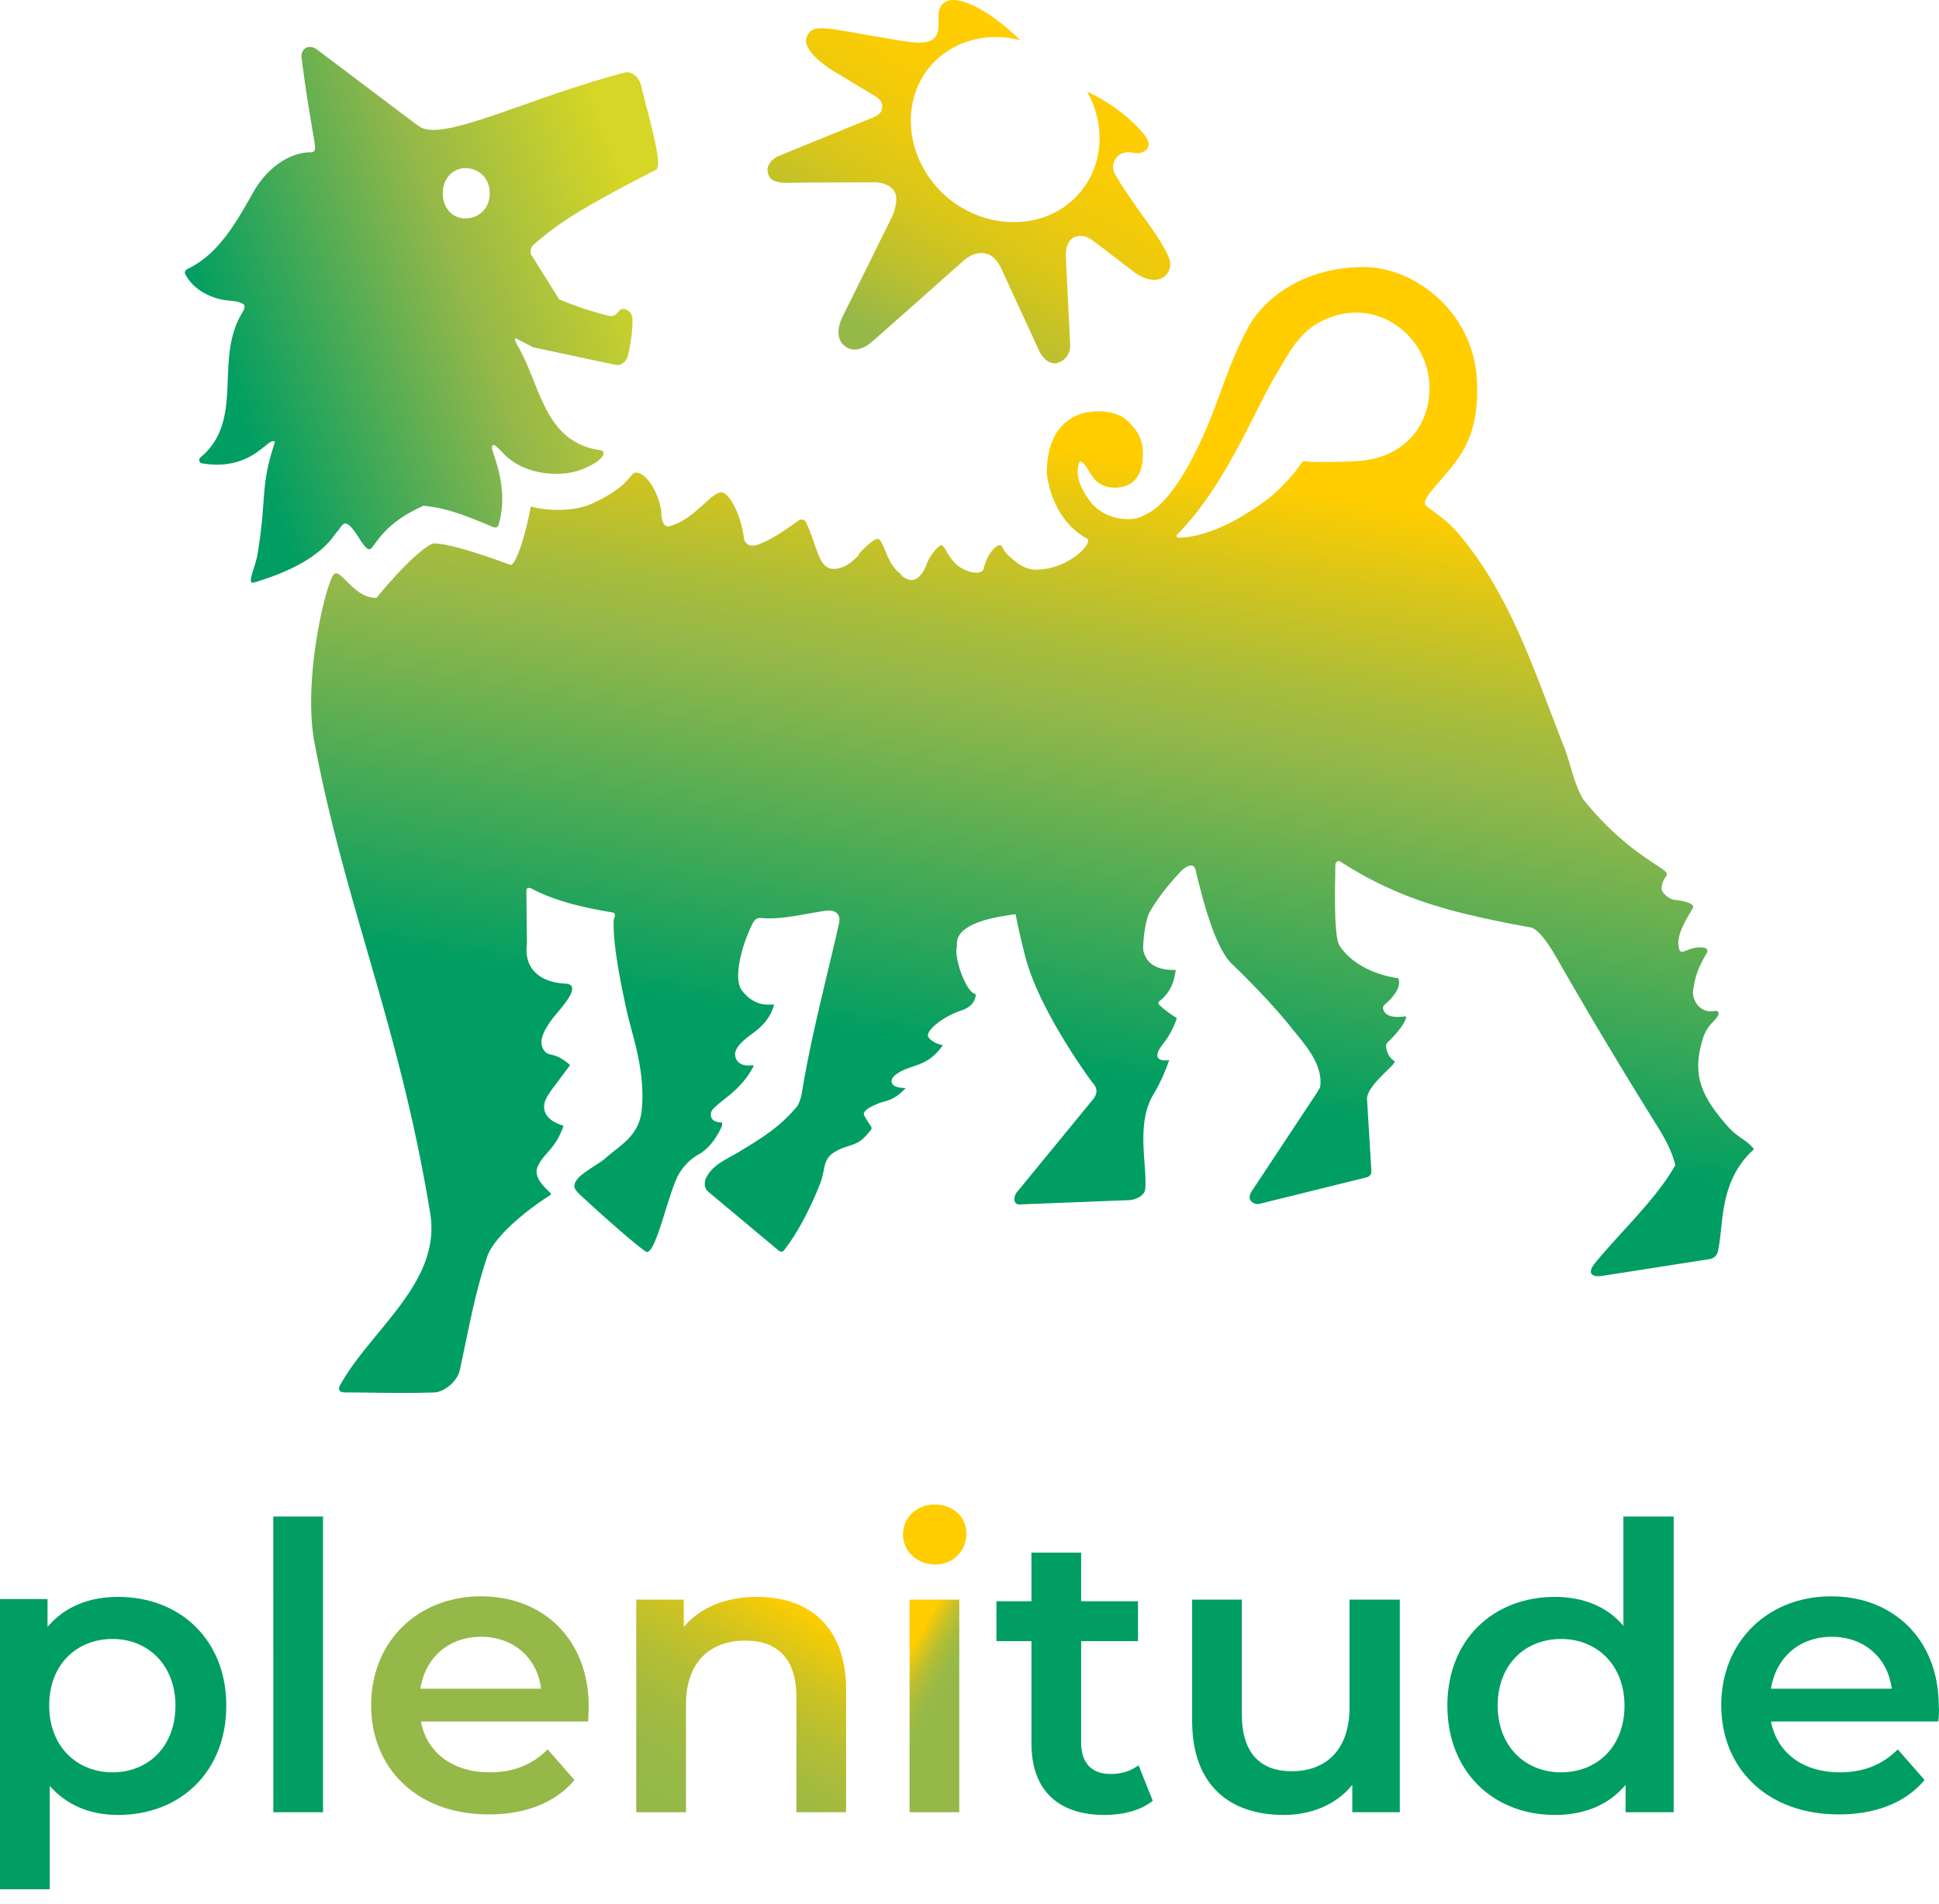 <svg width="55" height="54" viewBox="0 0 55 54" xmlns="http://www.w3.org/2000/svg">
    <defs>
        <linearGradient x1="42.826%" y1="86.013%" x2="58.33%" y2="17.397%" id="kn7e24l2ma">
            <stop stop-color="#009E62" offset="0%"/>
            <stop stop-color="#009E62" offset="23.46%"/>
            <stop stop-color="#95B849" offset="67.87%"/>
            <stop stop-color="#A7BC3C" offset="74.95%"/>
            <stop stop-color="#D7C51B" offset="89.16%"/>
            <stop stop-color="#FFCD00" offset="99.87%"/>
        </linearGradient>
        <linearGradient x1="8.084%" y1="60.694%" x2="92.307%" y2="25.983%" id="h0f51058vb">
            <stop stop-color="#009E62" offset="0%"/>
            <stop stop-color="#95B849" offset="57.62%"/>
            <stop stop-color="#D5D625" offset="99.54%"/>
        </linearGradient>
        <linearGradient x1="25.193%" y1="90.151%" x2="69.881%" y2="20.325%" id="930kqpj81c">
            <stop stop-color="#95B849" offset="0%"/>
            <stop stop-color="#97B848" offset=".917%"/>
            <stop stop-color="#BCC02E" offset="21.23%"/>
            <stop stop-color="#D9C61A" offset="41.52%"/>
            <stop stop-color="#EECA0C" offset="61.54%"/>
            <stop stop-color="#FBCC03" offset="81.19%"/>
            <stop stop-color="#FFCD00" offset="100%"/>
        </linearGradient>
        <linearGradient x1="17.381%" y1="108.712%" x2="76.48%" y2="3.684%" id="oxduu8tg5d">
            <stop stop-color="#95B849" offset=".054%"/>
            <stop stop-color="#98B947" offset="21.79%"/>
            <stop stop-color="#A3BB3F" offset="40.77%"/>
            <stop stop-color="#B5BE33" offset="58.71%"/>
            <stop stop-color="#CEC322" offset="76.02%"/>
            <stop stop-color="#EECA0B" offset="92.72%"/>
            <stop stop-color="#FFCD00" offset="100%"/>
        </linearGradient>
        <linearGradient x1="44.449%" y1="35.862%" x2="55.577%" y2="67.042%" id="7nv9lbkt9e">
            <stop stop-color="#FFCD00" offset="0%"/>
            <stop stop-color="#EECA0B" offset="7.283%"/>
            <stop stop-color="#CEC322" offset="23.99%"/>
            <stop stop-color="#B5BE33" offset="41.31%"/>
            <stop stop-color="#A3BB3F" offset="59.26%"/>
            <stop stop-color="#98B947" offset="78.25%"/>
            <stop stop-color="#95B849" offset="100%"/>
        </linearGradient>
    </defs>
    <g fill-rule="nonzero" fill="none">
        <path d="M17.396 25.887c-.729-.124-1.535-.28-2.295-.667 0 0-.17-.109-.17.062l.015 1.504c-.093.744.434 1.085 1.085 1.116.497.016-.062.636-.31.93-.356.45-.45.76-.279.977.14.186.264 0 .729.403-.388.527-.605.791-.667.93 0 0-.34.543.48.791-.216.651-.557.775-.728 1.148-.186.403.434.76.372.806-.992.635-1.72 1.364-1.83 1.83-.34 1.007-.542 2.185-.759 3.162-.077.326-.465.62-.729.62-.96.031-1.69 0-2.511 0-.28 0-.155-.201-.155-.201.883-1.597 2.883-2.915 2.558-4.884-.868-5.318-2.419-8.744-3.287-13.38-.326-1.783.326-4.496.558-4.745.186-.186.574.698 1.21.667 0 0 .992-1.24 1.58-1.535.466-.062 2.218.605 2.218.605.202-.031.48-1.116.574-1.659.434.124 1.178.155 1.69-.062 1.162-.512 1.116-.915 1.302-.9.357.032.682.714.713 1.148 0 0 0 .434.233.372.682-.17 1.194-.977 1.473-.961.279.046.573.76.635 1.302 0 0 .047.326.434.17.341-.139.543-.263 1.132-.681.062-.047.186 0 .202.077.31.651.34 1.256.728 1.302.326.031.605-.217.76-.387.109-.124.45-.45.574-.419.124.047.217.806.775 1.086.248.124.45-.062.59-.435.092-.248.34-.527.418-.511.093.015.217.45.542.635.28.171.605.202.652.016.093-.45.434-.76.511-.62.093.201.233.31.45.48.248.17.434.202.698.17.852-.092 1.442-.774 1.271-.867-.79-.434-1.085-1.287-1.147-1.876.015-.357.03-1.256.868-1.628.403-.17 1.054-.155 1.38.124.294.263.48.527.48.961 0 .357-.077.713-.403.884-.232.124-.635.124-.868-.062-.217-.155-.295-.48-.48-.59h-.047c-.17.42.108.884.341 1.179.48.543 1.256.512 1.488.341.9-.357 1.66-2.202 1.845-2.636.357-.868.636-1.845 1.132-2.728.434-.776 1.535-1.675 3.256-1.675 1.473 0 3.116 1.302 3.21 3.21.077 1.612-.481 2.201-1.101 2.914-.388.45-.45.574-.295.682.465.357.59.42.93.822 1.458 1.768 2.093 3.845 2.915 5.923.202.496.295 1.085.558 1.535 1.132 1.426 2.202 1.891 2.357 2.077.093.124-.124.155-.124.48 0 .094.201.296.388.311.093 0 .589.078.496.233-.28.465-.45.79-.403 1.085.046.341.232-.016.697.03.109.016.155.078.093.171-.263.45-.325.698-.372 1.008-.062.217.124.713.62.62.047-.015.109.031.093.093-.03.155-.325.28-.45.714-.278.945-.108 1.535.698 2.45.326.371.528.371.76.666-1.008.9-.853 2.155-1.023 2.884a.277.277 0 0 1-.233.232l-3.07.48c-.248.032-.45-.061-.155-.402.745-.9 1.721-1.799 2.249-2.744-.078-.326-.249-.683-.481-1.055a150.335 150.335 0 0 1-2.868-4.79c-.528-.946-.776-.9-.776-.9-2.263-.418-3.705-.79-5.395-1.876-.124-.03-.124.124-.124.124 0 .434-.062 2 .124 2.28.543.806 1.659.914 1.659.914s.17.264-.357.729c0 0-.108.062-.062.17.078.217.372.217.605.186.124-.03-.078.357-.496.745-.093.093.03.418.17.496.047.03.047.062.016.093-.14.186-.76.666-.76 1.008l.124 2.046s0 .062-.03.109c-.047.062-.14.077-.14.077l-3.008.744a.257.257 0 0 1-.248-.093c-.078-.108.03-.263.03-.263l1.846-2.791.093-.155c.108-.651-.45-1.24-.822-1.705-.651-.822-1.643-1.768-1.643-1.768-.559-.48-.946-2.217-1.07-2.713-.047-.186-.248-.109-.403.046-.403.419-.745.884-.9 1.179-.14.263-.201.976-.17 1.1.062.202.201.543.915.528-.062.434-.186.635-.419.852 0 0-.124.062-.046.14.232.217.496.372.496.372a2.32 2.32 0 0 1-.388.729c-.45.573.17.465.17.465a5.1 5.1 0 0 1-.449.977c-.512.852-.155 2.077-.233 2.697-.015.14-.201.264-.418.295l-3.148.124c-.186 0-.17-.233-.062-.357l2.171-2.65c.17-.234.016-.389-.062-.482 0 0-1.38-1.86-1.83-3.364-.17-.59-.325-1.38-.325-1.38-.465.062-1.752.233-1.66.9-.108.31.265 1.348.528 1.364 0 0-.03.046 0 0 0 0 .031.325-.403.465-.512.17-1.008.558-.946.744.078.14.31.233.403.233v.03c-.465.652-.93.497-1.349.838-.14.124-.17.356.31.356-.372.404-.589.342-.837.466 0 0-.418.155-.34.31.216.403.278.31.123.496-.217.248-.279.279-.604.387-.28.078-.466.233-.466.233-.232.233-.155.45-.31.837-.232.59-.604 1.35-1.007 1.86 0 0-.062.11-.17.016l-1.985-1.659c-.171-.14-.078-.372-.078-.372.202-.418.59-.542.992-.79.558-.342 1.086-.652 1.582-1.24.108-.125.155-.404.155-.404.248-1.55.713-3.302 1.054-4.806.093-.465-.419-.357-.419-.357-.697.109-1.224.248-1.783.202-.17-.016-.217.062-.356.387-.186.419-.45 1.318-.202 1.66.434.573.93.356.915.418-.155.573-.636.806-.806.961-.217.186-.28.31-.295.403-.015.093.031.419.512.341v.047s-.186.403-.636.775c-.186.155-.418.326-.511.434-.093.109-.109.372.263.372v.093s-.232.59-.682.822a1.55 1.55 0 0 0-.574.605c-.31.635-.65 2.325-.914 2.14-.543-.388-1.845-1.598-1.845-1.598-.14-.124-.171-.217-.171-.217-.062-.31.62-.604.868-.821.388-.357.961-.62 1.039-1.365.109-1.085-.248-2.077-.403-2.729-.155-.697-.434-2-.388-2.697.078-.17-.015-.186-.015-.186zm16.016-10.745c-.047.047-.062.093.015.109.636 0 1.396-.341 2-.729.543-.341.946-.636 1.535-1.442 0 0 .326.062 1.52 0 1.209-.062 2.015-.853 2.062-1.969.077-1.349-1.194-2.558-2.62-2.17-1.008.279-1.318 1.007-1.722 1.674-.65 1.085-1.395 3.054-2.728 4.465l-.062.062m-9.055.574c.109-.124.48-.496.574-.419.201.17.217.806.775 1.086" fill="url(#kn7e24l2ma)"/>
        <path d="M15.21 6.878c.635-.542 1.193-.93 3.395-2.062.217-.108-.201-1.473-.419-2.387-.077-.31-.325-.403-.45-.372-2.82.728-5.317 2.062-5.89 1.488-.016-.016 0 0-.016 0l-2.838-2.14c-.232-.17-.48-.03-.434.264.14 1.1.264 1.752.372 2.419.016.155 0 .232-.108.232-.636 0-1.256.465-1.628 1.117-.527.93-1.008 1.783-1.892 2.201-.046.031-.077.093-.046.14.186.356.512.558.837.666.357.124.527.047.79.17.047.016.063.078.047.125-.015.077-.062.124-.108.217-.729 1.318.108 2.977-1.132 4.016-.062.046-.046.155.031.17 1.457.248 1.892-.79 2.078-.605-.434 1.318-.217 1.504-.496 3.194-.063.372-.326.869-.094.791 1.892-.558 2.233-1.318 2.357-1.442.155-.155.186-.511.62.186.093.155.233.341.295.31.046.016.124-.124.155-.155.372-.527.822-.821 1.333-1.054.031-.016.047-.031.078-.016.651.062 1.21.295 1.953.605.062.016.124 0 .14-.062.325-1.085-.202-2.062-.186-2.201.015-.14.093-.078.356.201.574.574 1.489.62 2.016.48.28-.077.667-.263.775-.449.047-.062 0-.155-.077-.155-1.613-.233-1.69-1.876-2.357-2.992-.031-.062-.077-.155-.046-.186l.511.263c.016 0 2.248.48 2.341.496.233.031.326-.217.326-.217.015-.062.155-.604.14-1.085 0-.217-.249-.357-.357-.248-.047.046-.078.093-.124.124-.062.046-.124.046-.202.031a9.806 9.806 0 0 1-1.395-.465l-.806-1.287c-.031-.217.108-.28.155-.326zm-2.016-.682c-.356 0-.636-.294-.636-.713s.295-.713.636-.713c.403 0 .698.294.698.713s-.295.713-.698.713z" fill="url(#h0f51058vb)"/>
        <path d="m24.73 9.7 2.573-2.279s.326-.341.698-.217c.248.078.356.326.418.45.062.14 1.07 2.325 1.07 2.325s.17.357.465.326c0 0 .388-.062.403-.496l-.124-2.527s-.03-.404.217-.543c.155-.078.341-.062.512.062.186.124 1.163.884 1.163.884.729.558 1.163.077 1.054-.31-.108-.373-.713-1.179-.713-1.179-.016-.015-.636-.899-.729-1.07-.108-.17-.217-.34-.14-.527.063-.186.233-.248.233-.248s.124-.062.341-.015c.217.046.574-.109.326-.465 0 0-.527-.745-1.659-1.272.496.884.48 1.97-.124 2.76-.837 1.116-2.496 1.256-3.721.341-1.21-.93-1.52-2.59-.698-3.705.605-.807 1.66-1.117 2.651-.853C28.404.615 27.94.336 27.94.336 26.559-.486 26.62.46 26.62.46s.03.434-.062.542c-.078.109-.155.295-.992.155-.73-.124-.822-.14-.838-.14-1.504-.278-1.69-.31-1.845.032-.17.387.698.93.698.93l1.287.775s.17.109.155.28c-.016.139-.047.2-.248.294-.217.093-2.713 1.1-2.729 1.116 0 0-.45.217-.202.605.078.093.264.14.481.14.31-.016 2.388-.016 2.388-.016s.45-.047.651.248c.155.233-.047.698-.047.698l-1.426 2.883s-.279.528.062.807c.341.294.775-.109.775-.109z" fill="url(#930kqpj81c)"/>
        <path d="M6.419 48.383c0 1.876-1.303 3.101-3.07 3.101-.775 0-1.442-.263-1.938-.822v2.93H0V45.36h1.349v.79c.48-.573 1.178-.852 2-.852 1.767 0 3.07 1.225 3.07 3.085zm-1.442 0c0-1.147-.775-1.891-1.783-1.891-1.023 0-1.799.728-1.799 1.891 0 1.148.776 1.892 1.799 1.892 1.008 0 1.783-.729 1.783-1.892zM7.752 43.019h1.411v8.388h-1.41z" fill="#009E62"/>
        <path d="M16.683 48.833h-4.745c.17.884.9 1.442 1.954 1.442.682 0 1.21-.217 1.643-.651l.76.868c-.543.651-1.395.977-2.434.977-2.031 0-3.334-1.303-3.334-3.101 0-1.799 1.318-3.086 3.117-3.086 1.767 0 3.054 1.225 3.054 3.117 0 .14-.015.31-.015.434zm-4.76-.93h3.426c-.108-.869-.775-1.473-1.705-1.473-.915 0-1.582.589-1.721 1.473z" fill="#95B849"/>
        <path d="M24 47.95v3.457h-1.41v-3.272c0-1.07-.527-1.597-1.442-1.597-1.008 0-1.69.605-1.69 1.814v3.055h-1.411v-6.032h1.349v.776c.465-.558 1.194-.853 2.077-.853 1.458 0 2.528.822 2.528 2.651z" fill="url(#oxduu8tg5d)"/>
        <path d="M25.613 43.53c0-.48.388-.852.9-.852.526 0 .899.356.899.821 0 .497-.373.884-.9.884-.511-.015-.899-.387-.899-.853zm.186 1.845h1.411v6.032H25.8v-6.032z" fill="url(#7nv9lbkt9e)"/>
        <path d="M32.698 51.081c-.34.28-.852.403-1.364.403-1.318 0-2.077-.698-2.077-2.03v-2.9h-.993v-1.132h.993v-1.38h1.41v1.38h1.613v1.132h-1.613v2.868c0 .59.295.9.838.9.294 0 .573-.078.79-.249l.403 1.008zM39.706 45.375v6.032h-1.348v-.776c-.45.559-1.163.853-1.939.853-1.55 0-2.604-.853-2.604-2.667v-3.442h1.41v3.256c0 1.101.528 1.613 1.412 1.613.976 0 1.643-.605 1.643-1.814v-3.055h1.426zM47.474 43.019v8.388H46.11v-.776c-.481.574-1.179.853-2 .853-1.752 0-3.055-1.225-3.055-3.1 0-1.877 1.303-3.086 3.055-3.086.775 0 1.472.264 1.938.822v-3.101h1.426zm-1.395 5.364c0-1.147-.776-1.891-1.799-1.891s-1.798.728-1.798 1.891c0 1.148.775 1.892 1.798 1.892 1.023 0 1.799-.729 1.799-1.892zM54.978 48.833h-4.744c.17.884.899 1.442 1.953 1.442.682 0 1.21-.217 1.644-.651l.76.868c-.543.651-1.396.977-2.435.977-2.03 0-3.333-1.303-3.333-3.101 0-1.799 1.318-3.086 3.116-3.086 1.768 0 3.055 1.225 3.055 3.117.015.14 0 .31-.016.434zm-4.744-.93h3.426c-.108-.869-.775-1.473-1.705-1.473-.915 0-1.582.589-1.721 1.473z" fill="#009E62"/>
    </g>
</svg>
